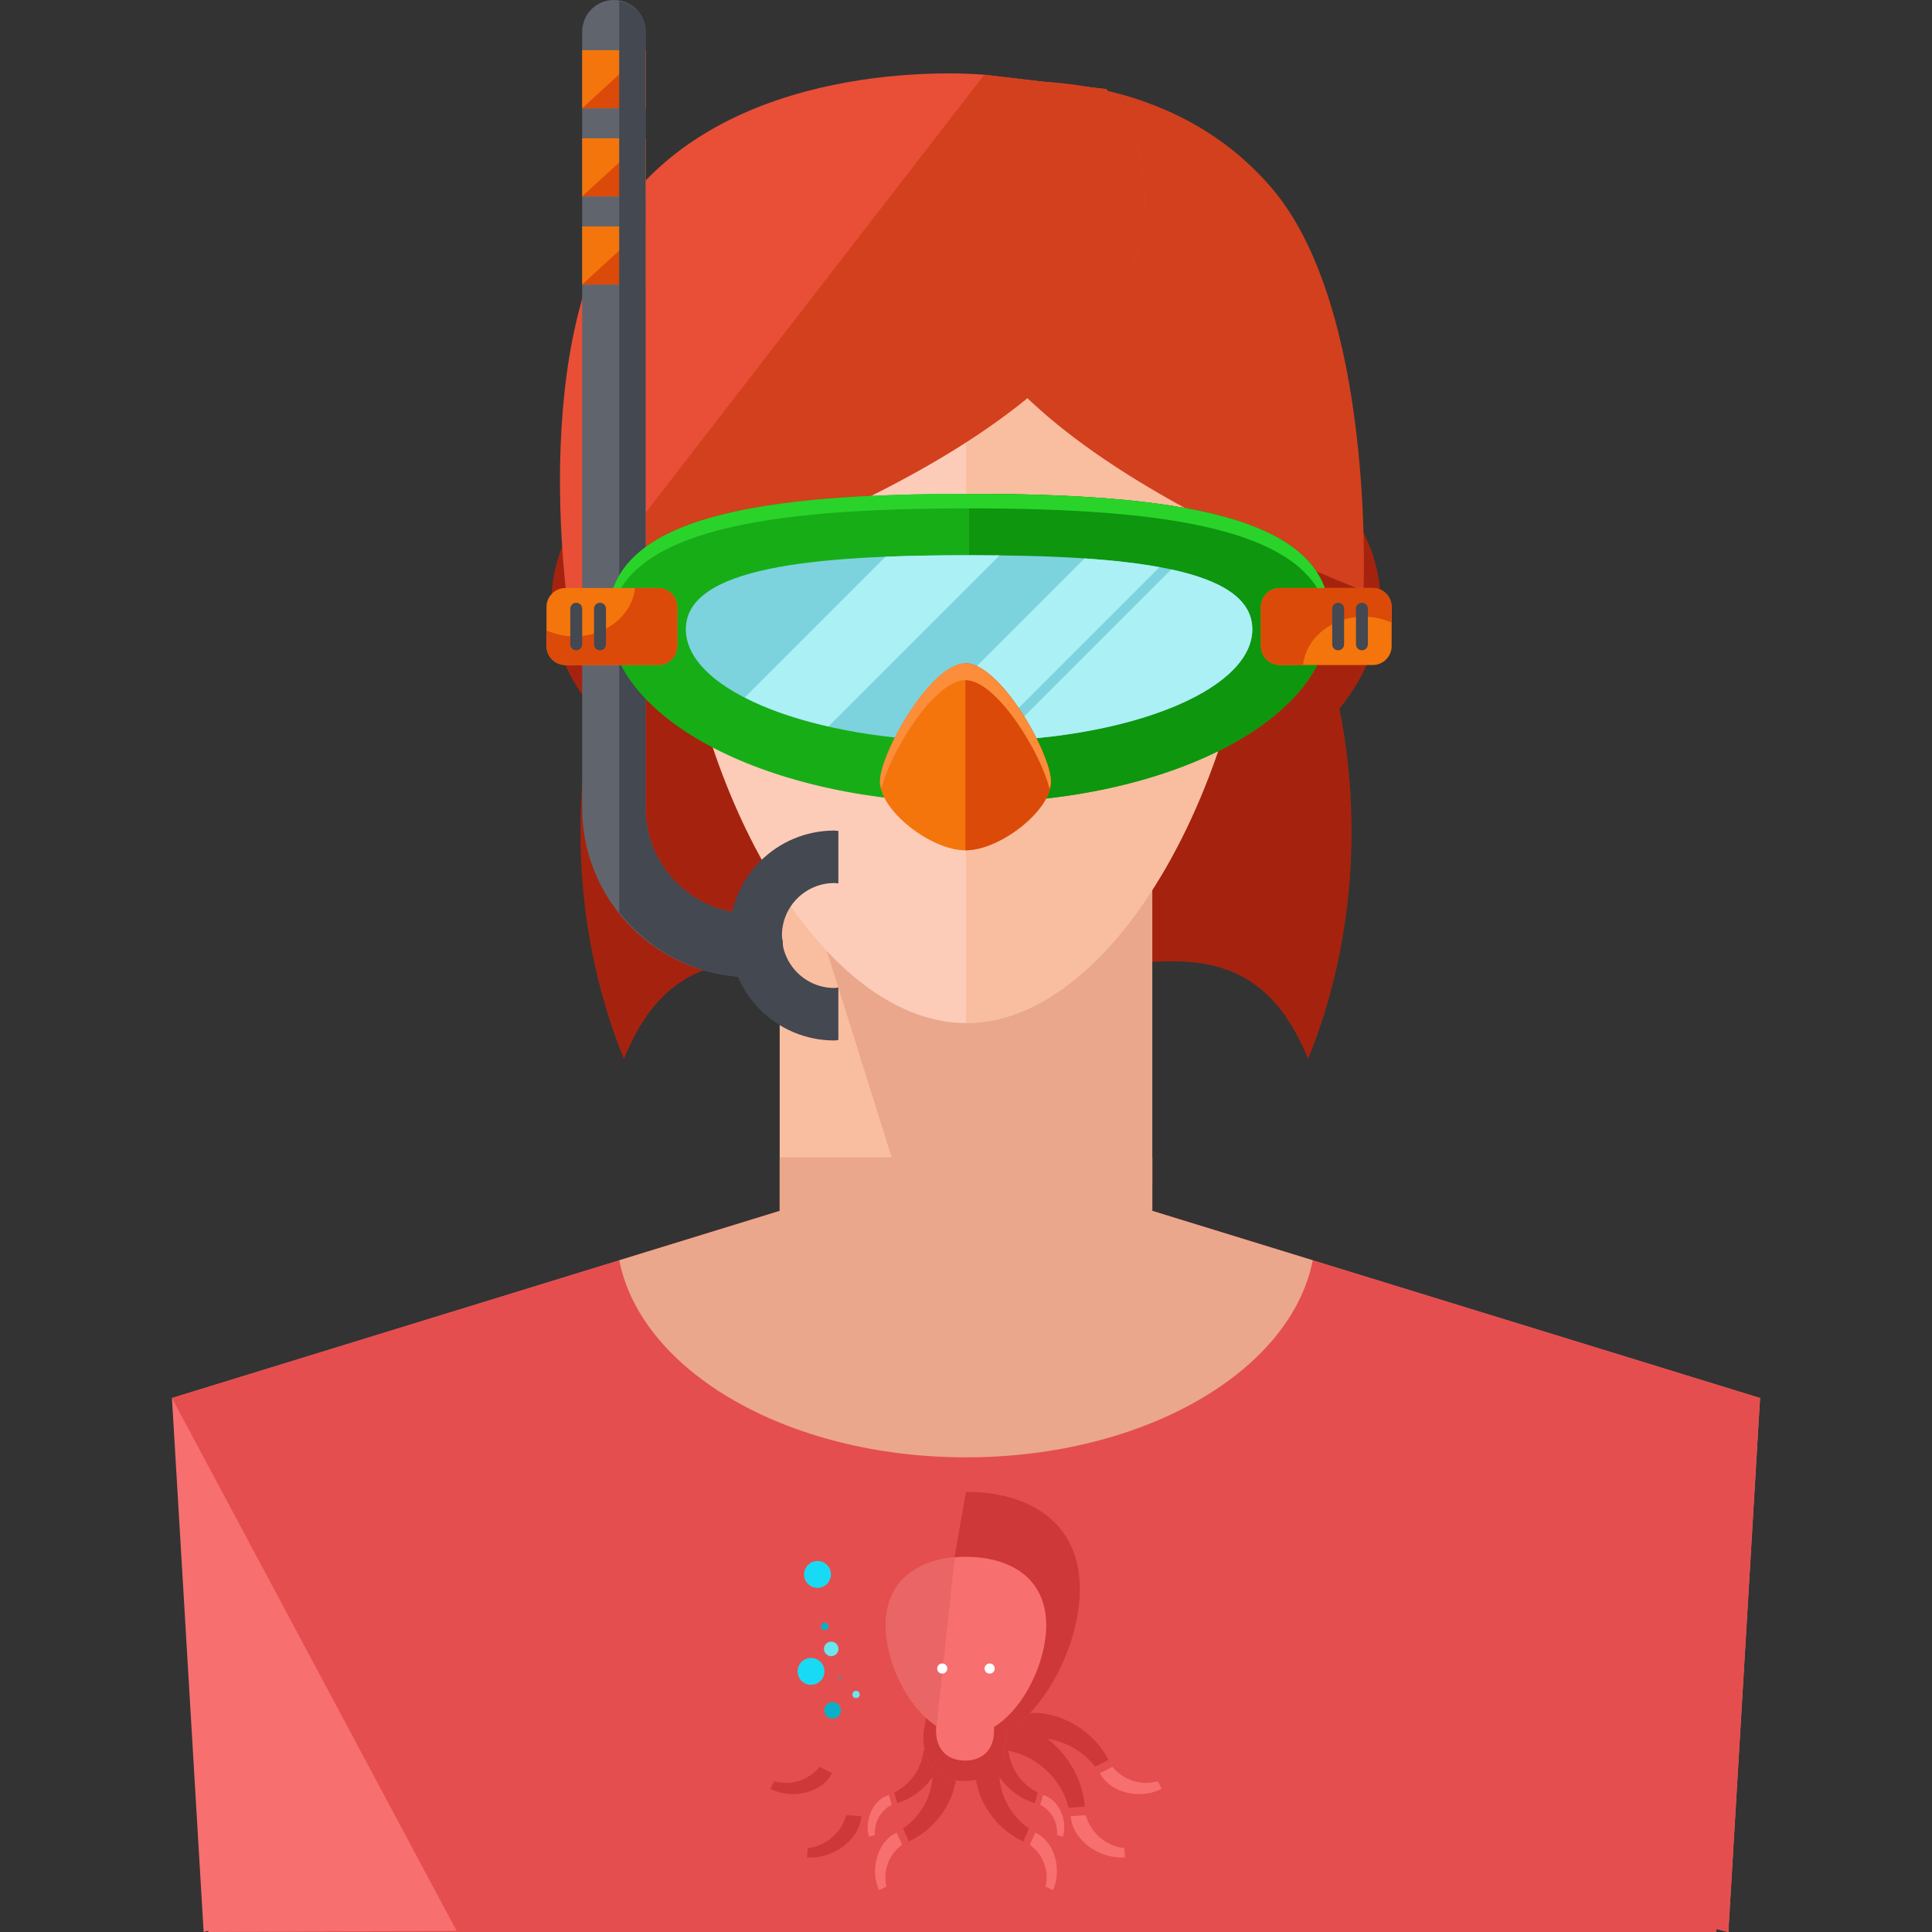 <?xml version="1.0" encoding="iso-8859-1"?>
<!-- Uploaded to: SVG Repo, www.svgrepo.com, Generator: SVG Repo Mixer Tools -->
<svg version="1.1" id="Layer_1" xmlns="http://www.w3.org/2000/svg" xmlns:xlink="http://www.w3.org/1999/xlink" 
	 viewBox="0 0 487.744 487.744" xml:space="preserve">
<rect x="0" y="0" width="487.744" height="487.744" fill="#333333" stroke="none"/>
<path style="fill:#A5230E;" d="M243.864,248.016c37.608,0,70.168-20.656,86.376,19.328c6.968-17.168,10.968-36.64,10.968-57.328
	c0-68.856-43.576-124.672-97.344-124.672c-53.752,0-97.328,55.816-97.328,124.672c0,20.688,4,40.16,10.968,57.328
	C173.704,227.36,206.272,248.016,243.864,248.016z"/>
<polygon style="fill:#F76F6F;" points="444.336,352.936 290.904,305.704 290.904,292.184 196.848,292.184 196.848,305.704 
	43.408,352.936 51.408,487.744 52.568,487.448 52.568,487.744 433.32,487.744 433.32,486.984 436.336,487.744 "/>
<polygon style="fill:#E54E4E;" points="444.336,352.936 290.904,305.704 290.904,292.184 196.848,292.184 196.848,305.704 
	43.408,352.936 115.432,487.744 116.584,487.448 52.568,487.744 433.32,487.744 433.32,486.984 436.336,487.744 "/>
<path style="fill:#A5230E;" d="M348.536,152c0,35.344-51.264,64-104.672,64c-53.376,0-104.656-28.656-104.656-64
	s51.28-64,104.656-64C297.272,88,348.536,116.656,348.536,152z"/>
<rect x="196.832" y="194.184" style="fill:#F9BDA0;" width="94.056" height="116.56"/>
<polygon style="fill:#EAA78C;" points="290.904,298.688 290.904,202.184 196.848,202.184 244.6,354.264 "/>
<path style="fill:#FCCCB9;" d="M318.832,120.656c0,72.248-36.624,137.624-74.944,137.624s-74.96-65.376-74.96-137.624
	c0-72.232,36.64-84.28,74.96-84.28S318.832,48.416,318.832,120.656z"/>
<path style="fill:#F9BDA0;" d="M243.888,36.368c38.32,0,74.944,12.048,74.944,84.28c0,72.248-36.624,137.624-74.944,137.624"/>
<path style="fill:#D3401E;" d="M254.304,31.608c0,0-69.656,53.328,89.92,117.576c0,0,3.064-70.688-23-101.504
	c-26.08-30.8-66.44-27-66.44-27L254.304,31.608z"/>
<path style="fill:#E84F36;" d="M279.256,22.496c0,0,64.16,71.112-135.672,132.048c0,0-11.784-75.968,18.984-108.528
	c30.76-32.544,85.92-27.144,85.92-27.144L279.256,22.496z"/>
<path style="fill:#D3401E;" d="M248.488,18.872l30.768,3.624c0,0,64.16,71.112-135.672,132.048"/>
<path style="fill:#EAA78C;" d="M290.904,305.704v-13.512h-94.056v13.512l-40.512,12.472c5.544,28.048,42.576,49.736,87.536,49.736
	s82-21.688,87.536-49.736L290.904,305.704z"/>
<path style="fill:#CE3838;" d="M252.664,443.464l-5.28-2.344c-3.784,8.784,2.168,19.872,10.936,23.752l1.44-3.264
	C253.912,457.576,251.112,450.36,252.664,443.464z"/>
<path style="fill:#F76F6F;" d="M259.992,465.728l1.376-3.064c5.032,2.328,6.752,9.424,4.472,14.496l-1.888-0.856
	C264.912,472.312,263.32,468.104,259.992,465.728z"/>
<path style="fill:#CE3838;" d="M254.536,439.496l-4.288-1.184c-1.896,7.112,3.888,14.888,11.008,16.872l0.72-2.656
	C257.08,450.104,254.128,444.92,254.536,439.496z"/>
<path style="fill:#F76F6F;" d="M262.632,455.64l0.704-2.488c4.096,1.2,6.2,6.424,5.032,10.544l-1.528-0.44
	C267.112,460.104,265.432,457.072,262.632,455.64z"/>
<path style="fill:#CE3838;" d="M253.24,441.744l-0.44-6.528c10.816-0.608,20.312,10.048,21.048,20.888l-4.048,0.264
	C267.768,448.592,261.184,442.792,253.24,441.744z"/>
<path style="fill:#F76F6F;" d="M274.096,458.232l-3.8,0.28c0.528,6.264,7.424,10.856,13.72,10.408l-0.176-2.344
	C279.2,466.032,275.336,462.712,274.096,458.232z"/>
<path style="fill:#CE3838;" d="M256.864,439.464l-2.768-5.472c9.096-4.488,21.16,1.232,25.76,10.296l-3.384,1.72
	C271.88,440.04,264.08,437.464,256.864,439.464z"/>
<path style="fill:#F76F6F;" d="M280.848,446.032l-3.16,1.624c2.736,5.2,10.344,6.64,15.592,3.952l-1.008-1.952
	C288.096,450.888,283.552,449.432,280.848,446.032z"/>
<path style="fill:#CE3838;" d="M235.072,443.464l5.288-2.344c3.784,8.784-2.168,19.872-10.936,23.752l-1.432-3.264
	C233.832,457.576,236.632,450.36,235.072,443.464z"/>
<path style="fill:#F76F6F;" d="M227.752,465.728l-1.376-3.064c-5.032,2.328-6.752,9.424-4.472,14.496l1.888-0.856
	C222.832,472.312,224.416,468.104,227.752,465.728z"/>
<path style="fill:#CE3838;" d="M233.208,439.496l4.288-1.184c1.896,7.112-3.888,14.888-11.008,16.872l-0.736-2.656
	C230.664,450.104,233.608,444.92,233.208,439.496z"/>
<path style="fill:#F76F6F;" d="M225.112,455.64l-0.704-2.488c-4.096,1.2-6.216,6.424-5.032,10.544l1.528-0.44
	C220.632,460.104,222.304,457.072,225.112,455.64z"/>
<path style="fill:#E54E4E;" d="M234.504,441.744l0.44-6.528c-10.824-0.608-20.312,10.048-21.048,20.888l4.048,0.264
	C219.96,448.592,226.568,442.792,234.504,441.744z"/>
<path style="fill:#CE3838;" d="M213.648,458.232l3.792,0.28c-0.52,6.264-7.416,10.856-13.704,10.408l0.176-2.344
	C208.544,466.032,212.408,462.712,213.648,458.232z"/>
<path style="fill:#E54E4E;" d="M230.88,439.464l2.768-5.472c-9.096-4.488-21.168,1.232-25.768,10.296l3.392,1.72
	C215.864,440.04,223.664,437.464,230.88,439.464z"/>
<path style="fill:#CE3838;" d="M206.896,446.032l3.16,1.624c-2.736,5.2-10.344,6.64-15.592,3.952l1-1.952
	C199.648,450.888,204.192,449.432,206.896,446.032z"/>
<path style="fill:#E54E4E;" d="M272.616,401.12c0-16.84-12.856-24.496-28.744-24.496s-28.752,7.656-28.752,24.496
	c0,12.84,7.48,29.048,18.08,36.032c-0.056,0.56-0.088,1.112-0.088,1.656c0,7.424,4.672,10.816,10.408,10.816
	c5.752,0,10.408-3.392,10.408-10.816c0-0.408-0.016-0.816-0.048-1.232C264.832,430.856,272.616,414.232,272.616,401.12z"/>
<path style="fill:#CE3838;" d="M233.2,437.152c-0.056,0.56-0.088,1.112-0.088,1.656c0,7.424,4.672,10.816,10.408,10.816
	c5.752,0,10.408-3.392,10.408-10.816c0-0.408-0.016-0.816-0.048-1.232c10.952-6.72,18.736-23.344,18.736-36.456
	c0-16.84-12.856-24.496-28.744-24.496"/>
<path style="fill:#F76F6F;" d="M264.128,410.296c0-11.872-9.064-17.264-20.256-17.264c-11.184,0-20.256,5.392-20.256,17.264
	c0,9.048,5.28,20.472,12.736,25.392c-0.032,0.392-0.048,0.784-0.048,1.16c0,5.232,3.28,7.624,7.328,7.624s7.328-2.392,7.328-7.624
	c0-0.28-0.016-0.56-0.032-0.856C258.632,431.248,264.128,419.528,264.128,410.296z"/>
<path style="fill:#EA6565;" d="M241.024,393.152c-9.832,0.856-17.408,6.296-17.408,17.144c0,9.048,5.28,20.472,12.736,25.392
	c-0.032,0.392-0.048,0.784-0.048,1.16"/>
<g>
	<circle style="fill:#FFFFFF;" cx="237.872" cy="421.232" r="1.28"/>
	<circle style="fill:#FFFFFF;" cx="249.84" cy="421.232" r="1.28"/>
</g>
<g>
	<circle style="fill:#19DAF4;" cx="204.752" cy="421.952" r="3.392"/>
	<circle style="fill:#19DAF4;" cx="206.384" cy="397.472" r="3.392"/>
</g>
<g>
	<circle style="fill:#6AE6EF;" cx="209.848" cy="416.272" r="1.832"/>
	<circle style="fill:#6AE6EF;" cx="216.12" cy="427.776" r="0.92"/>
</g>
<g>
	<circle style="fill:#0CB0C6;" cx="210.184" cy="431.792" r="2.104"/>
	<circle style="fill:#0CB0C6;" cx="208.216" cy="410.592" r="0.952"/>
	<circle style="fill:#0CB0C6;" cx="212.032" cy="423.632" r="0.296"/>
</g>
<path style="fill:#60656D;" d="M189.648,246.672c-23.528,0-42.672-19.144-42.672-42.672V8c0-4.424,3.576-8,8-8s8,3.576,8,8v196
	c0,14.704,11.96,26.672,26.672,26.672c4.416,0,8,3.576,8,8S194.056,246.672,189.648,246.672z"/>
<rect x="146.976" y="12.672" style="fill:#F4750C;" width="16" height="14.656"/>
<polyline style="fill:#DB4A09;" points="146.976,27.328 162.976,27.328 162.976,12.672 "/>
<rect x="146.976" y="34.92" style="fill:#F4750C;" width="16" height="14.656"/>
<polyline style="fill:#DB4A09;" points="146.976,49.576 162.976,49.576 162.976,34.92 "/>
<rect x="146.976" y="57.168" style="fill:#F4750C;" width="16" height="14.656"/>
<polyline style="fill:#DB4A09;" points="146.976,71.824 162.976,71.824 162.976,57.168 "/>
<g>
	<path style="fill:#434851;" d="M189.648,230.672c-14.712,0-26.672-11.968-26.672-26.672V8c0-3.936-2.904-7.064-6.656-7.72v230.032
		c7.816,9.888,19.768,16.36,33.328,16.36c4.416,0,8-3.576,8-8S194.056,230.672,189.648,230.672z"/>
	<path style="fill:#434851;" d="M211.648,249.312c-0.328,0.032-0.656,0.112-1,0.112c-7.32,0-13.248-5.936-13.248-13.248
		c0-7.328,5.928-13.248,13.248-13.248c0.344,0,0.672,0.08,1,0.096v-13.248c-0.344-0.016-0.656-0.096-1-0.096
		c-14.64,0-26.496,11.856-26.496,26.496s11.856,26.496,26.496,26.496c0.344,0,0.656-0.096,1-0.112V249.312z"/>
</g>
<path style="fill:#17AD17;" d="M153.648,155.672c0-25.952,40.736-31,91-31c50.248,0,91,5.048,91,31s-40.752,47-91,47
	C194.376,202.672,153.648,181.624,153.648,155.672z"/>
<path style="fill:#0E960E;" d="M244.648,124.672c50.248,0,91,5.048,91,31s-40.752,47-91,47"/>
<path style="fill:#2AD32A;" d="M244.648,128.344c49.032,0,88.888,4.856,90.816,29.2c0.048-0.624,0.184-1.248,0.184-1.872
	c0-25.952-40.752-31-91-31c-50.264,0-91,5.048-91,31c0,0.624,0.144,1.248,0.184,1.872C155.744,133.2,195.6,128.344,244.648,128.344z
	"/>
<path style="fill:#7CD3DD;" d="M173.144,158.856c0-15.64,32-18.688,71.504-18.688c39.496,0,71.504,3.048,71.504,18.688
	c0,15.624-32.008,28.312-71.504,28.312C205.144,187.168,173.144,174.48,173.144,158.856z"/>
<g>
	<path style="fill:#ABF0F4;" d="M273.776,140.984l-45.416,45.424c5.232,0.488,10.672,0.768,16.28,0.768
		c1.416,0,2.8-0.048,4.184-0.096l43.888-43.888C287.128,142.168,280.768,141.448,273.776,140.984z"/>
	<path style="fill:#ABF0F4;" d="M252.352,140.216c-2.528-0.032-5.096-0.048-7.704-0.048c-7.344,0-14.44,0.112-21.096,0.376
		l-35.544,35.544c5.752,2.952,12.92,5.456,21.144,7.312L252.352,140.216z"/>
	<path style="fill:#ABF0F4;" d="M295.68,143.76l-43.232,43.232c35.832-1.544,63.704-13.56,63.704-28.144
		C316.144,151.136,308.336,146.496,295.68,143.76z"/>
</g>
<path style="fill:#F4750C;" d="M170.976,163.104c0,2.64-2.144,4.784-4.784,4.784h-23.44c-2.64,0-4.784-2.144-4.784-4.784v-9.872
	c0-2.64,2.144-4.784,4.784-4.784h23.44c2.64,0,4.784,2.144,4.784,4.784V163.104z"/>
<path style="fill:#DB4A09;" d="M166.192,148.448h-5.856c-0.76,6.84-7.296,12.216-15.36,12.216c-2.528,0-4.888-0.576-7-1.512v3.952
	c0,2.64,2.144,4.784,4.784,4.784h23.44c2.64,0,4.784-2.144,4.784-4.784v-9.872C170.976,150.592,168.832,148.448,166.192,148.448z"/>
<g>
	<path style="fill:#434851;" d="M146.976,162.672c0,0.832-0.672,1.504-1.504,1.504l0,0c-0.832,0-1.504-0.672-1.504-1.504v-9
		c0-0.832,0.672-1.504,1.504-1.504l0,0c0.832,0,1.504,0.672,1.504,1.504V162.672z"/>
	<path style="fill:#434851;" d="M152.976,162.672c0,0.832-0.672,1.504-1.504,1.504l0,0c-0.832,0-1.504-0.672-1.504-1.504v-9
		c0-0.832,0.672-1.504,1.504-1.504l0,0c0.832,0,1.504,0.672,1.504,1.504V162.672z"/>
</g>
<path style="fill:#F4750C;" d="M318.32,153.232c0-2.64,2.144-4.784,4.784-4.784h23.44c2.64,0,4.784,2.144,4.784,4.784v9.872
	c0,2.64-2.144,4.784-4.784,4.784h-23.44c-2.64,0-4.784-2.144-4.784-4.784V153.232z"/>
<path style="fill:#DB4A09;" d="M323.096,167.888h5.856c0.752-6.84,7.296-12.216,15.36-12.216c2.528,0,4.888,0.576,7,1.512v-3.952
	c0-2.64-2.144-4.784-4.784-4.784h-23.44c-2.64,0-4.784,2.144-4.784,4.784v9.872C318.32,165.744,320.456,167.888,323.096,167.888z"/>
<g>
	<path style="fill:#434851;" d="M342.32,153.672c0-0.832,0.672-1.504,1.504-1.504l0,0c0.832,0,1.504,0.672,1.504,1.504v9
		c0,0.832-0.672,1.504-1.504,1.504l0,0c-0.832,0-1.504-0.672-1.504-1.504V153.672z"/>
	<path style="fill:#434851;" d="M336.32,153.672c0-0.832,0.672-1.504,1.504-1.504l0,0c0.832,0,1.504,0.672,1.504,1.504v9
		c0,0.832-0.672,1.504-1.504,1.504l0,0c-0.832,0-1.504-0.672-1.504-1.504V153.672z"/>
</g>
<path style="fill:#F4750C;" d="M265.32,197.376c0,7.232-12.832,17.296-21.592,17.296c-8.752,0-21.576-10.064-21.576-17.296
	c0-7.216,12.832-29.92,21.576-29.92C252.488,167.448,265.32,190.152,265.32,197.376z"/>
<path style="fill:#DB4A09;" d="M243.72,167.448c8.768,0,21.592,22.704,21.592,29.92c0,7.232-12.832,17.296-21.592,17.296"/>
<path style="fill:#FC8D3A;" d="M243.72,171.704c7.936,0,19.168,18.592,21.232,27.472c0.16-0.608,0.36-1.216,0.36-1.8
	c0-7.216-12.832-29.92-21.592-29.92c-8.752,0-21.576,22.704-21.576,29.92c0,0.576,0.2,1.184,0.36,1.8
	C224.568,190.296,235.8,171.704,243.72,171.704z"/>
</svg>
